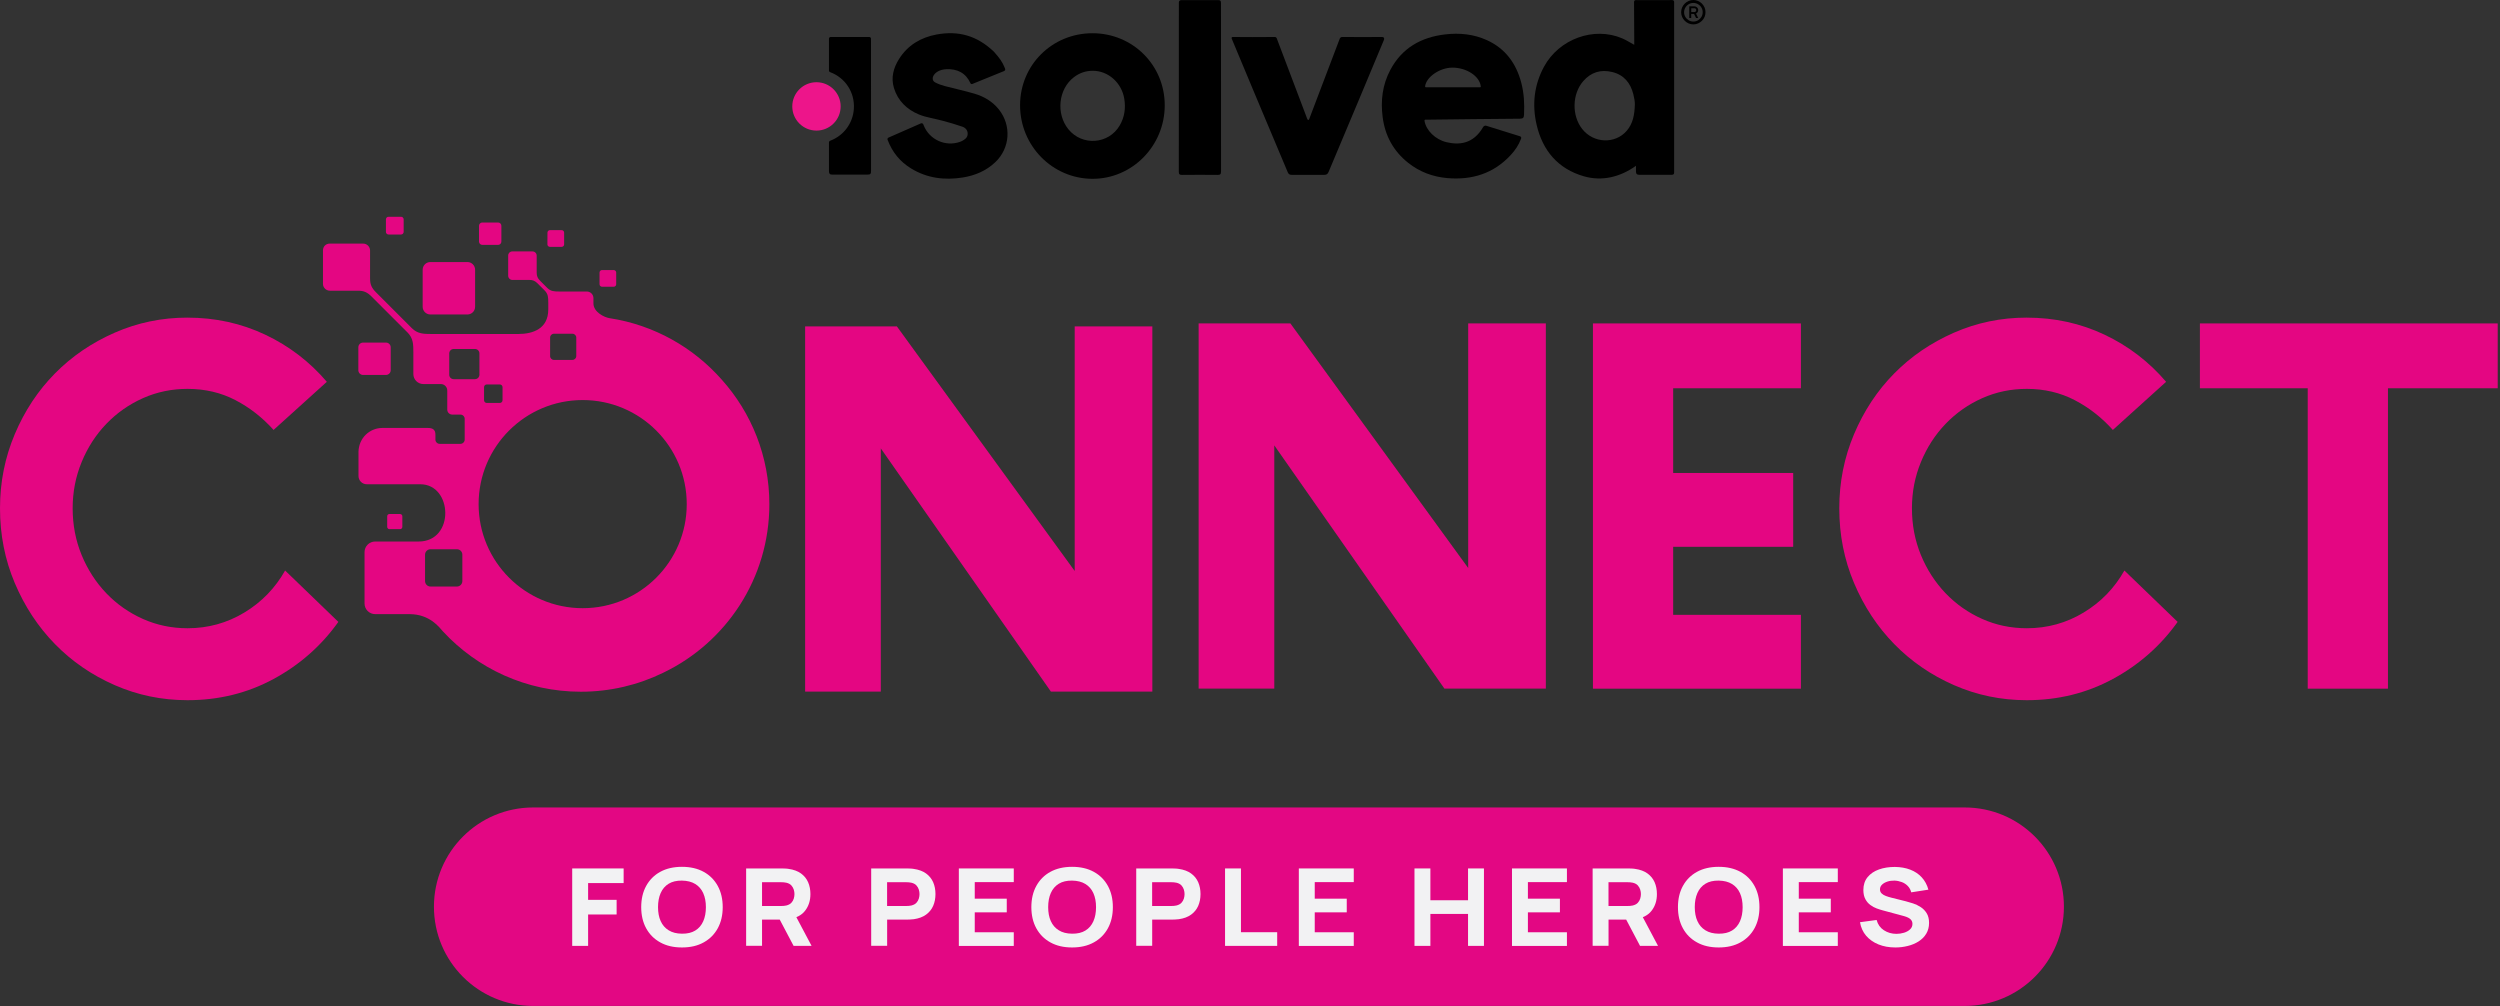 <svg fill="none" height="198" viewBox="0 0 492 198" width="492" xmlns="http://www.w3.org/2000/svg"><rect x="0" y="0" width="492" height="198" fill="#333333" stroke="none"/><path clip-rule="evenodd" d="m88.41 73.75c0 .48.39.87.87.87h4.2c.48 0 .87-.39.87-.87v-4.2c0-.48-.39-.87-.87-.87h-4.2c-.48 0-.87.39-.87.87zm-16.47 11.84c.87-.87 2.06-1.37 3.3-1.37h8.97c.96 0 1.48.36 1.48 1.29v1c0 .46.38.84.84.84h4.08c.46 0 .84-.38.84-.84v-4.08c0-.46-.38-.84-.84-.84h-1.61c-.54 0-.98-.44-.98-.98v-3.77c0-.69-.57-1.26-1.26-1.26h-3.45c-1.08 0-1.96-.88-1.96-1.96v-4.27c0-1.63-.03-2.8-1.16-3.93l-7.05-7.05c-.86-.86-1.55-1.16-2.69-1.16h-5.53c-.75 0-1.36-.61-1.36-1.36v-6.59c0-.36.15-.7.38-.94.25-.24.58-.38.94-.38h6.59c.75 0 1.36.61 1.36 1.36v5.53c0 1.14.3 1.83 1.16 2.69l7.05 7.05c1.13 1.13 2.3 1.16 3.93 1.16h17.01c2.94 0 5.92-1.05 5.92-4.82v-1.35c0-.99-.02-1.7-.7-2.38l-1.39-1.39c-.52-.52-.94-.7-1.63-.7h-3.35c-.45 0-.82-.37-.82-.82v-3.99c0-.22.09-.42.23-.57.15-.14.35-.23.57-.23h3.99c.45 0 .82.37.82.82v3.35c0 .69.18 1.11.7 1.63l1.39 1.39c.68.68 1.39.7 2.38.7h5.4c.72 0 1.3.59 1.3 1.3v1.04c0 1.71 2.14 2.75 3.19 2.91 8.74 1.34 16.47 5.75 22.06 12.09 5.83 6.5 9.37 15.1 9.37 24.52 0 14.61-8.52 27.22-20.86 33.15-4.9 2.4-10.41 3.75-16.24 3.75-10.72 0-20.38-4.57-27.13-11.86-.68-.74-2.54-3.41-6.6-3.41h-6.75c-1.15 0-2.09-.94-2.09-2.09v-10.11c0-1.15.94-2.09 2.09-2.09h8.56c7.15 0 6.72-11.27.32-11.27h-10.54c-.89 0-1.62-.73-1.62-1.62v-4.78c.03-1.25.52-2.44 1.39-3.31zm42.73-6.86c-11.31 0-20.48 9.17-20.48 20.48s9.17 20.48 20.48 20.48 20.48-9.17 20.48-20.48-9.17-20.48-20.48-20.48zm-19.41.04c0 .29.24.53.53.53h2.58c.29 0 .53-.24.53-.53v-2.58c0-.29-.24-.53-.53-.53h-2.58c-.29 0-.53.24-.53.53zm-11.61 35.59c0 .59.48 1.07 1.07 1.07h5.2c.59 0 1.07-.48 1.07-1.07v-5.2c0-.59-.48-1.07-1.07-1.07h-5.2c-.59 0-1.07.48-1.07 1.07zm24.61-44.28c0 .41.34.75.75.75h3.65c.41 0 .75-.34.75-.75v-3.65c0-.41-.34-.75-.75-.75h-3.65c-.41 0-.75.34-.75.75zm-37.74 2.78c0 .51.42.93.93.93h4.51c.51 0 .93-.42.93-.93v-4.51c0-.51-.42-.93-.93-.93h-4.51c-.51 0-.93.42-.93.93zm12.66-12.48c0 .83.68 1.51 1.51 1.51h7.3c.83 0 1.51-.68 1.51-1.51v-7.3c0-.83-.68-1.51-1.51-1.51h-7.3c-.83 0-1.51.68-1.51 1.51zm11.09-12.83c0 .35.29.64.64.64h3.12c.35 0 .64-.29.64-.64v-3.12c0-.35-.29-.64-.64-.64h-3.12c-.35 0-.64.29-.64.64zm-18.32-1.91v-2.47c0-.28.23-.51.51-.51h2.47c.28 0 .51.23.51.51v2.47c0 .28-.23.51-.51.51h-2.47c-.28 0-.51-.23-.51-.51zm.25 58.06v-2.11c0-.24.2-.43.43-.43h2.11c.24 0 .44.2.44.43v2.11c0 .24-.2.44-.44.44h-2.11c-.23-.01-.43-.21-.43-.44zm41.79-47.75c0 .26.22.48.48.48h2.32c.26 0 .48-.22.48-.48v-2.32c0-.26-.22-.48-.48-.48h-2.32c-.26 0-.48.22-.48.48zm-10.26-7.85c0 .26.22.48.48.48h2.33c.26 0 .48-.22.48-.48v-2.33c0-.26-.22-.48-.48-.48h-2.32c-.26 0-.48.22-.48.48z" fill="#e40682" fill-rule="evenodd"/><path d="m36.9 62.51c5.47 0 10.57 1.12 15.29 3.35 4.71 2.23 8.76 5.33 12.13 9.28l-10.48 9.47c-2.19-2.44-4.69-4.4-7.52-5.87-2.82-1.47-5.96-2.21-9.41-2.21-3.12 0-6.04.61-8.78 1.83s-5.14 2.91-7.2 5.05c-2.07 2.15-3.68 4.65-4.86 7.52-1.18 2.86-1.77 5.9-1.77 9.09 0 3.28.59 6.36 1.77 9.22s2.8 5.37 4.86 7.52 4.46 3.83 7.2 5.05 5.66 1.83 8.78 1.83c4.04 0 7.77-1.03 11.18-3.09s6.08-4.82 8.02-8.27l10.48 10.11c-3.37 4.72-7.62 8.46-12.76 11.24s-10.78 4.17-16.93 4.17c-5.05 0-9.83-.99-14.34-2.97s-8.42-4.67-11.75-8.08-5.96-7.41-7.9-12c-1.94-4.59-2.91-9.49-2.91-14.72 0-5.14.97-10 2.91-14.59 1.94-4.59 4.57-8.57 7.9-11.94 3.32-3.37 7.24-6.04 11.75-8.02s9.29-2.97 14.34-2.97z" fill="#e40682"/><path d="m158.45 136.11v-71.87h18.06l34.99 48.13v-48.13h15.28v71.87h-19.96l-33.48-47.87v47.87z" fill="#e40682"/><path d="m235.89 135.52v-71.87h18.06l34.99 48.13v-48.13h15.28v71.87h-19.96l-33.48-47.87v47.87z" fill="#e40682"/><path d="m313.49 63.65h40.93v12.76h-25.14v16.67h23.62v14.53h-23.62v13.39h25.14v14.53h-40.93z" fill="#e40682"/><path d="m398.87 62.51c5.47 0 10.57 1.12 15.29 3.35 4.71 2.23 8.76 5.33 12.13 9.28l-10.48 9.47c-2.19-2.44-4.69-4.4-7.52-5.87-2.82-1.47-5.96-2.21-9.41-2.21-3.12 0-6.04.61-8.78 1.83s-5.14 2.91-7.2 5.05c-2.07 2.15-3.68 4.65-4.86 7.52-1.18 2.86-1.77 5.9-1.77 9.09 0 3.28.59 6.36 1.77 9.22s2.8 5.37 4.86 7.52 4.46 3.83 7.2 5.05 5.66 1.83 8.78 1.83c4.04 0 7.77-1.03 11.18-3.09s6.08-4.82 8.02-8.27l10.48 10.11c-3.37 4.72-7.62 8.46-12.76 11.24s-10.78 4.17-16.93 4.17c-5.05 0-9.83-.99-14.34-2.97s-8.42-4.67-11.75-8.08-5.96-7.41-7.9-12-2.91-9.49-2.91-14.72c0-5.14.97-10 2.91-14.59s4.57-8.57 7.9-11.94c3.32-3.37 7.24-6.04 11.75-8.02s9.29-2.97 14.34-2.97z" fill="#e40682"/><path d="m432.94 76.41v-12.76h58.61v12.76h-21.6v59.12h-15.79v-59.12" fill="#e40682"/><path d="m329.47.46v33.46c0 .16 0 .48-.47.48h-6.42c-.46 0-.61-.2-.62-.63v-1.14c.1-.06-.06-.06 0 0-3.11 2.22-6.68 3.09-10.24 2.07-5.09-1.46-8.13-5.05-9.31-10.13-.92-3.95-.51-7.82 1.45-11.44 2.96-5.47 9.83-7.96 15.39-5.58.79.34 1.53.82 2.37 1.27 0-.28 0-.51 0-.75-.01-4.07-.01-3.53-.04-7.6 0 0-.06-.45.37-.45 2.14.02 4.67.01 6.81 0h.31c.4 0 .4.3.4.44zm-7.73 20.02c0-.5-.11-1.19-.3-1.93-.56-2.21-1.83-3.8-4.13-4.37-2.27-.56-4.2.03-5.73 1.79-2.2 2.54-2.28 6.77-.21 9.41 2.23 2.84 6.47 3.02 8.77.36 1.21-1.41 1.55-3.11 1.6-5.26z" fill="#000"/><path d="m280.35 23.82c.32 1.87 2.14 3.64 4.31 4.16 2.36.56 5.24.47 7.23-2.99.03-.05.25-.37.64-.23 2.16.68 4.34 1.35 6.55 2.04.41.13.29.42.24.56-.46 1.21-1.15 2.22-1.99 3.13-3.37 3.66-7.63 4.98-12.49 4.56-2.87-.25-5.47-1.22-7.73-3.02-2.88-2.3-4.53-5.31-5-8.95-.43-3.25-.05-6.39 1.5-9.31 2.29-4.32 6.05-6.45 10.8-7 2.82-.33 5.58-.06 8.19 1.12 3.66 1.66 5.79 4.59 6.79 8.41.54 2.05.64 4.14.54 6.26-.03.59-.16.79-.81.8-6.03.04-12.06.12-18.1.19-.13 0-.27 0-.41 0-.17-.02-.31.03-.26.27zm11.06-6.87c-.25-1.99-2.84-3.66-5.62-3.64-2.48.02-5.12 1.87-5.33 3.68-.01.06 0 .19.17.19h10.61c.24 0 .17-.15.17-.23z" fill="#000"/><path d="m200.75 20.71c0-7.9 6.3-14.17 14.25-14.17 7.93 0 14.23 6.29 14.22 14.2-.01 7.99-6.42 14.48-14.24 14.45-7.88-.03-14.23-6.5-14.23-14.48zm14.29-6.78c-1.37 0-2.6.43-3.69 1.26-3.06 2.33-3.57 7.17-1.1 10.24 2.71 3.35 7.95 2.98 10.11-.74.95-1.63 1.2-3.39.9-5.24-.51-3.17-3.17-5.53-6.22-5.52z" fill="#000"/><path d="m242.61 7.28c1.33.01 6.14.05 8.27 0 .36 0 .42.36.42.36 1.67 4.45 5.08 13.46 5.94 15.69.22.56.37.17.44.03.03-.07 4.05-10.66 5.97-15.72 0 0 .1-.36.49-.36 2.05.04 6.39 0 7.88 0 .32 0 .48.23.33.6-1.32 3.16-7.63 18.28-10.88 25.95-.18.41-.38.58-.85.58h-6.42c-.41 0-.61-.14-.77-.51-3.36-7.93-9.94-23.67-11.01-26.25-.11-.23 0-.37.19-.37z" fill="#000"/><path d="m232.52.02h7.12c.56 0 .65.12.65.66-.01 12.62-.01 20.43.01 33.06 0 .54-.16.69-.69.68-2.32-.03-4.65-.02-6.98 0-.45 0-.64-.09-.64-.6.01-12.71.01-20.6.01-33.3-.02-.33.21-.51.52-.5z" fill="#000"/><path d="m171.41 7.99v-.37c0-.19-.15-.34-.34-.34h-7.59c-.19 0-.34.15-.34.34v6.26c0 .14.09.27.23.32 2.93 1.08 4.88 3.93 4.67 7.21-.19 2.94-2.09 5.33-4.67 6.29-.13.05-.23.17-.23.32v5.63c0 .71.35.71.69.71h6.93c.57.01.66-.2.66-.73-.02-8.96-.01-16.68-.01-25.64z" fill="#000"/><path d="m174.88 27.07c2.06-.9 5.73-2.51 6.33-2.78.37-.14.48.17.5.2.04.1.07.17.09.22 1.13 2.79 4.27 4.21 7.11 3.21.13-.05.27-.09.39-.16.58-.31 1.13-.66 1.14-1.42.01-.72-.44-1.2-1.05-1.41-1.26-.44-2.55-.81-3.85-1.16-1.56-.43-3.21-.63-4.69-1.24-2.37-.98-4.15-2.68-4.92-5.21-.62-2.04-.1-3.95.99-5.69 1.71-2.73 4.28-4.26 7.39-4.84 4.3-.79 7.94.2 11.28 3.37 1.13 1.28 1.67 1.99 2.16 3.22.11.27.16.48-.19.62-2.07.84-4.13 1.68-6.2 2.52-.11.05-.32.02-.37-.14-.92-2.03-2.61-2.87-4.78-2.76-2.39.12-3.29 1.99-2.18 2.59.61.33 1.29.56 1.96.74 1.92.51 3.87.92 5.77 1.48s3.57 1.54 4.83 3.12c2.5 3.16 2.2 7.61-.72 10.37-1.79 1.7-3.98 2.62-6.39 3.01-3.58.57-7.02.15-10.16-1.77-2.2-1.35-3.69-3.16-4.64-5.64.01 0-.15-.3.2-.45z" fill="#000"/><path d="m160.68 25.7c2.629 0 4.76-2.131 4.76-4.76s-2.131-4.76-4.76-4.76-4.76 2.131-4.76 4.76 2.131 4.76 4.76 4.76z" fill="#ed158a"/><path d="m333.25 4.8c-.33 0-.64-.06-.93-.19-.29-.12-.54-.3-.76-.52s-.39-.48-.52-.76c-.12-.29-.19-.6-.19-.93s.06-.64.19-.93c.12-.29.3-.54.52-.76s.48-.39.76-.52c.29-.12.6-.19.93-.19s.64.06.93.19c.29.13.54.3.76.52s.39.47.52.76c.12.29.18.6.18.93s-.06.64-.18.93-.3.54-.52.76-.47.39-.76.52c-.28.13-.59.19-.93.19zm.01-.56c.34 0 .64-.08.92-.25s.5-.39.66-.66c.16-.28.25-.58.25-.92s-.08-.64-.25-.92c-.16-.28-.39-.5-.66-.66-.28-.16-.58-.25-.92-.25s-.65.08-.92.25c-.28.16-.5.38-.66.66s-.25.58-.25.92.08.65.25.92c.16.28.39.5.66.66.27.17.58.25.92.25zm-.81-.7v-2.29h1c.21 0 .39.07.54.21.14.14.22.32.22.53 0 .13-.04.26-.11.39s-.18.22-.32.28l.43.88h-.43l-.39-.8h-.56v.8zm.38-1.16h.62c.1 0 .18-.04.26-.11.07-.07.11-.17.11-.27 0-.12-.04-.21-.11-.28s-.16-.1-.25-.1h-.62v.76z" fill="#000"/><path d="m386.64 197.97h-281.71c-10.79 0-19.53-8.74-19.53-19.53s8.74-19.53 19.53-19.53h281.72c10.79 0 19.53 8.74 19.53 19.53-.01 10.79-8.75 19.53-19.54 19.53z" fill="#e30783"/><g fill="#f2f2f3"><path d="m112.61 186.15v-15.24h10.12v2.88h-6.99v3.3h5.61v2.88h-5.61v6.18z"/><path d="m134.21 186.46c-1.66 0-3.08-.33-4.28-1-1.2-.66-2.12-1.59-2.77-2.78s-.97-2.58-.97-4.16.32-2.97.97-4.16 1.57-2.12 2.77-2.78 2.63-.99 4.28-.99 3.08.33 4.28.99 2.12 1.59 2.77 2.78.97 2.58.97 4.16-.32 2.97-.97 4.16-1.57 2.12-2.77 2.78c-1.19.67-2.62 1-4.28 1zm0-2.71c1.05.01 1.92-.19 2.62-.62s1.22-1.04 1.57-1.83.52-1.71.52-2.77-.17-1.97-.52-2.75-.87-1.38-1.57-1.81-1.57-.65-2.62-.67c-1.05-.01-1.92.19-2.62.62s-1.22 1.04-1.57 1.83-.52 1.71-.52 2.77.17 1.98.52 2.75c.35.78.87 1.38 1.57 1.81.7.44 1.57.66 2.62.67z"/><path d="m146.84 186.15v-15.24h6.99c.16 0 .38 0 .65.02.27.01.52.03.73.07.99.14 1.8.44 2.43.9s1.1 1.04 1.4 1.73.45 1.47.45 2.32c0 1.28-.34 2.37-1.04 3.27-.69.91-1.77 1.46-3.24 1.68l-1.38.08h-3.86v5.16h-3.13zm3.13-7.85h3.73c.16 0 .34-.01.53-.02s.37-.04.53-.08c.42-.11.75-.28.98-.53s.39-.53.48-.84.13-.6.13-.87-.04-.57-.13-.87-.25-.58-.48-.84c-.23-.25-.56-.43-.98-.53-.16-.04-.34-.07-.53-.08s-.37-.02-.53-.02h-3.73zm6.21 7.85-3.27-6.2 3.22-.57 3.59 6.77z"/><path d="m171.45 186.15v-15.24h6.99c.16 0 .38 0 .65.02.27.01.52.03.73.07.99.14 1.8.44 2.43.9s1.1 1.04 1.4 1.73.45 1.47.45 2.32-.15 1.63-.45 2.32-.77 1.27-1.4 1.73-1.44.76-2.42.9c-.21.03-.46.05-.74.06s-.49.02-.64.02h-3.86v5.16h-3.14zm3.13-7.85h3.73c.16 0 .34-.01.53-.02s.37-.04.53-.08c.42-.11.75-.28.98-.53s.39-.53.48-.84.13-.6.13-.87-.04-.57-.13-.87-.25-.58-.48-.84c-.23-.25-.56-.43-.98-.53-.16-.04-.34-.07-.53-.08s-.37-.02-.53-.02h-3.73z"/><path d="m188.7 186.15v-15.24h10.81v2.69h-7.68v3.26h6.3v2.69h-6.3v3.92h7.68v2.69h-10.81z"/><path d="m210.99 186.46c-1.66 0-3.08-.33-4.28-1-1.2-.66-2.12-1.59-2.77-2.78s-.97-2.58-.97-4.16.32-2.97.97-4.16 1.57-2.12 2.77-2.78 2.63-.99 4.28-.99 3.08.33 4.28.99 2.12 1.59 2.77 2.78.97 2.58.97 4.16-.32 2.97-.97 4.16-1.57 2.12-2.77 2.78c-1.2.67-2.63 1-4.28 1zm0-2.71c1.05.01 1.92-.19 2.62-.62s1.22-1.04 1.57-1.83.52-1.71.52-2.77-.17-1.97-.52-2.75-.87-1.38-1.57-1.81-1.57-.65-2.62-.67c-1.05-.01-1.92.19-2.62.62s-1.22 1.04-1.57 1.83-.52 1.71-.52 2.77.17 1.98.52 2.75c.35.78.87 1.38 1.57 1.81.69.44 1.57.66 2.62.67z"/><path d="m223.61 186.15v-15.24h6.99c.16 0 .38 0 .65.02.27.01.52.03.73.07.99.14 1.8.44 2.43.9s1.1 1.04 1.4 1.73.45 1.47.45 2.32-.15 1.63-.45 2.32-.77 1.27-1.4 1.73-1.44.76-2.42.9c-.21.03-.46.05-.74.06s-.49.02-.64.02h-3.86v5.16h-3.14zm3.13-7.85h3.73c.16 0 .34-.01.53-.02s.37-.04.53-.08c.42-.11.75-.28.98-.53s.39-.53.48-.84.13-.6.13-.87-.04-.57-.13-.87-.25-.58-.48-.84c-.23-.25-.56-.43-.98-.53-.16-.04-.34-.07-.53-.08s-.37-.02-.53-.02h-3.73z"/><path d="m241.09 186.15v-15.24h3.13v12.55h7.13v2.69z"/><path d="m255.61 186.15v-15.24h10.81v2.69h-7.68v3.26h6.3v2.69h-6.3v3.92h7.68v2.69h-10.81z"/><path d="m278.37 186.15v-15.24h3.13v6.26h7.41v-6.26h3.13v15.24h-3.13v-6.29h-7.41v6.29z"/><path d="m297.56 186.15v-15.24h10.81v2.69h-7.68v3.26h6.3v2.69h-6.3v3.92h7.68v2.69h-10.81z"/><path d="m313.43 186.15v-15.24h6.99c.16 0 .38 0 .65.02.27.01.52.03.73.07.99.14 1.8.44 2.43.9s1.1 1.04 1.4 1.73.45 1.47.45 2.32c0 1.28-.34 2.37-1.04 3.27-.69.91-1.77 1.46-3.24 1.68l-1.38.08h-3.86v5.16h-3.13zm3.12-7.85h3.73c.16 0 .34-.01.53-.02s.37-.04.53-.08c.42-.11.75-.28.98-.53s.39-.53.48-.84.13-.6.13-.87-.04-.57-.13-.87-.25-.58-.48-.84c-.23-.25-.56-.43-.98-.53-.16-.04-.34-.07-.53-.08s-.37-.02-.53-.02h-3.73zm6.21 7.85-3.27-6.2 3.22-.57 3.59 6.77z"/><path d="m338.24 186.46c-1.66 0-3.08-.33-4.28-1-1.2-.66-2.12-1.59-2.77-2.78s-.97-2.58-.97-4.16.32-2.97.97-4.16 1.57-2.12 2.77-2.78 2.63-.99 4.28-.99 3.08.33 4.28.99 2.12 1.59 2.77 2.78.97 2.58.97 4.16-.32 2.97-.97 4.16-1.57 2.12-2.77 2.78c-1.19.67-2.62 1-4.28 1zm0-2.71c1.05.01 1.92-.19 2.62-.62s1.22-1.04 1.57-1.83.52-1.71.52-2.77-.17-1.97-.52-2.75-.87-1.38-1.57-1.81-1.57-.65-2.62-.67c-1.05-.01-1.92.19-2.62.62s-1.22 1.04-1.57 1.83-.52 1.71-.52 2.77.17 1.98.52 2.75c.35.78.87 1.38 1.57 1.81.7.44 1.57.66 2.62.67z"/><path d="m350.87 186.15v-15.24h10.81v2.69h-7.68v3.26h6.3v2.69h-6.3v3.92h7.68v2.69h-10.81z"/><path d="m373 186.46c-1.23 0-2.33-.2-3.32-.6-.98-.4-1.79-.97-2.43-1.71-.63-.74-1.03-1.63-1.2-2.66l3.27-.44c.23.87.71 1.55 1.43 2.02s1.54.71 2.46.71c.51 0 1.01-.07 1.5-.22.48-.15.88-.37 1.19-.66s.47-.65.47-1.07c0-.16-.02-.31-.07-.45s-.13-.28-.25-.41-.28-.25-.49-.36-.48-.22-.8-.31l-4.3-1.16c-.32-.08-.7-.21-1.12-.36s-.84-.38-1.24-.67-.73-.67-.99-1.15-.4-1.08-.4-1.8c0-1.02.28-1.87.84-2.55s1.31-1.18 2.24-1.51 1.97-.49 3.1-.49c1.14.01 2.16.19 3.06.54s1.65.85 2.25 1.51c.61.66 1.04 1.46 1.31 2.42l-3.38.53c-.12-.49-.35-.91-.68-1.25s-.72-.6-1.18-.77-.93-.27-1.43-.29c-.49-.01-.95.05-1.39.19-.43.14-.79.34-1.06.6s-.41.57-.41.93c0 .33.11.6.33.81s.5.38.84.5c.34.13.68.23 1.03.32l2.88.72c.43.11.91.25 1.43.42s1.02.41 1.5.72.87.71 1.18 1.21.47 1.14.47 1.9c0 .82-.19 1.53-.56 2.14s-.87 1.11-1.5 1.51-1.34.7-2.13.89c-.79.2-1.61.3-2.45.3z"/></g></svg>